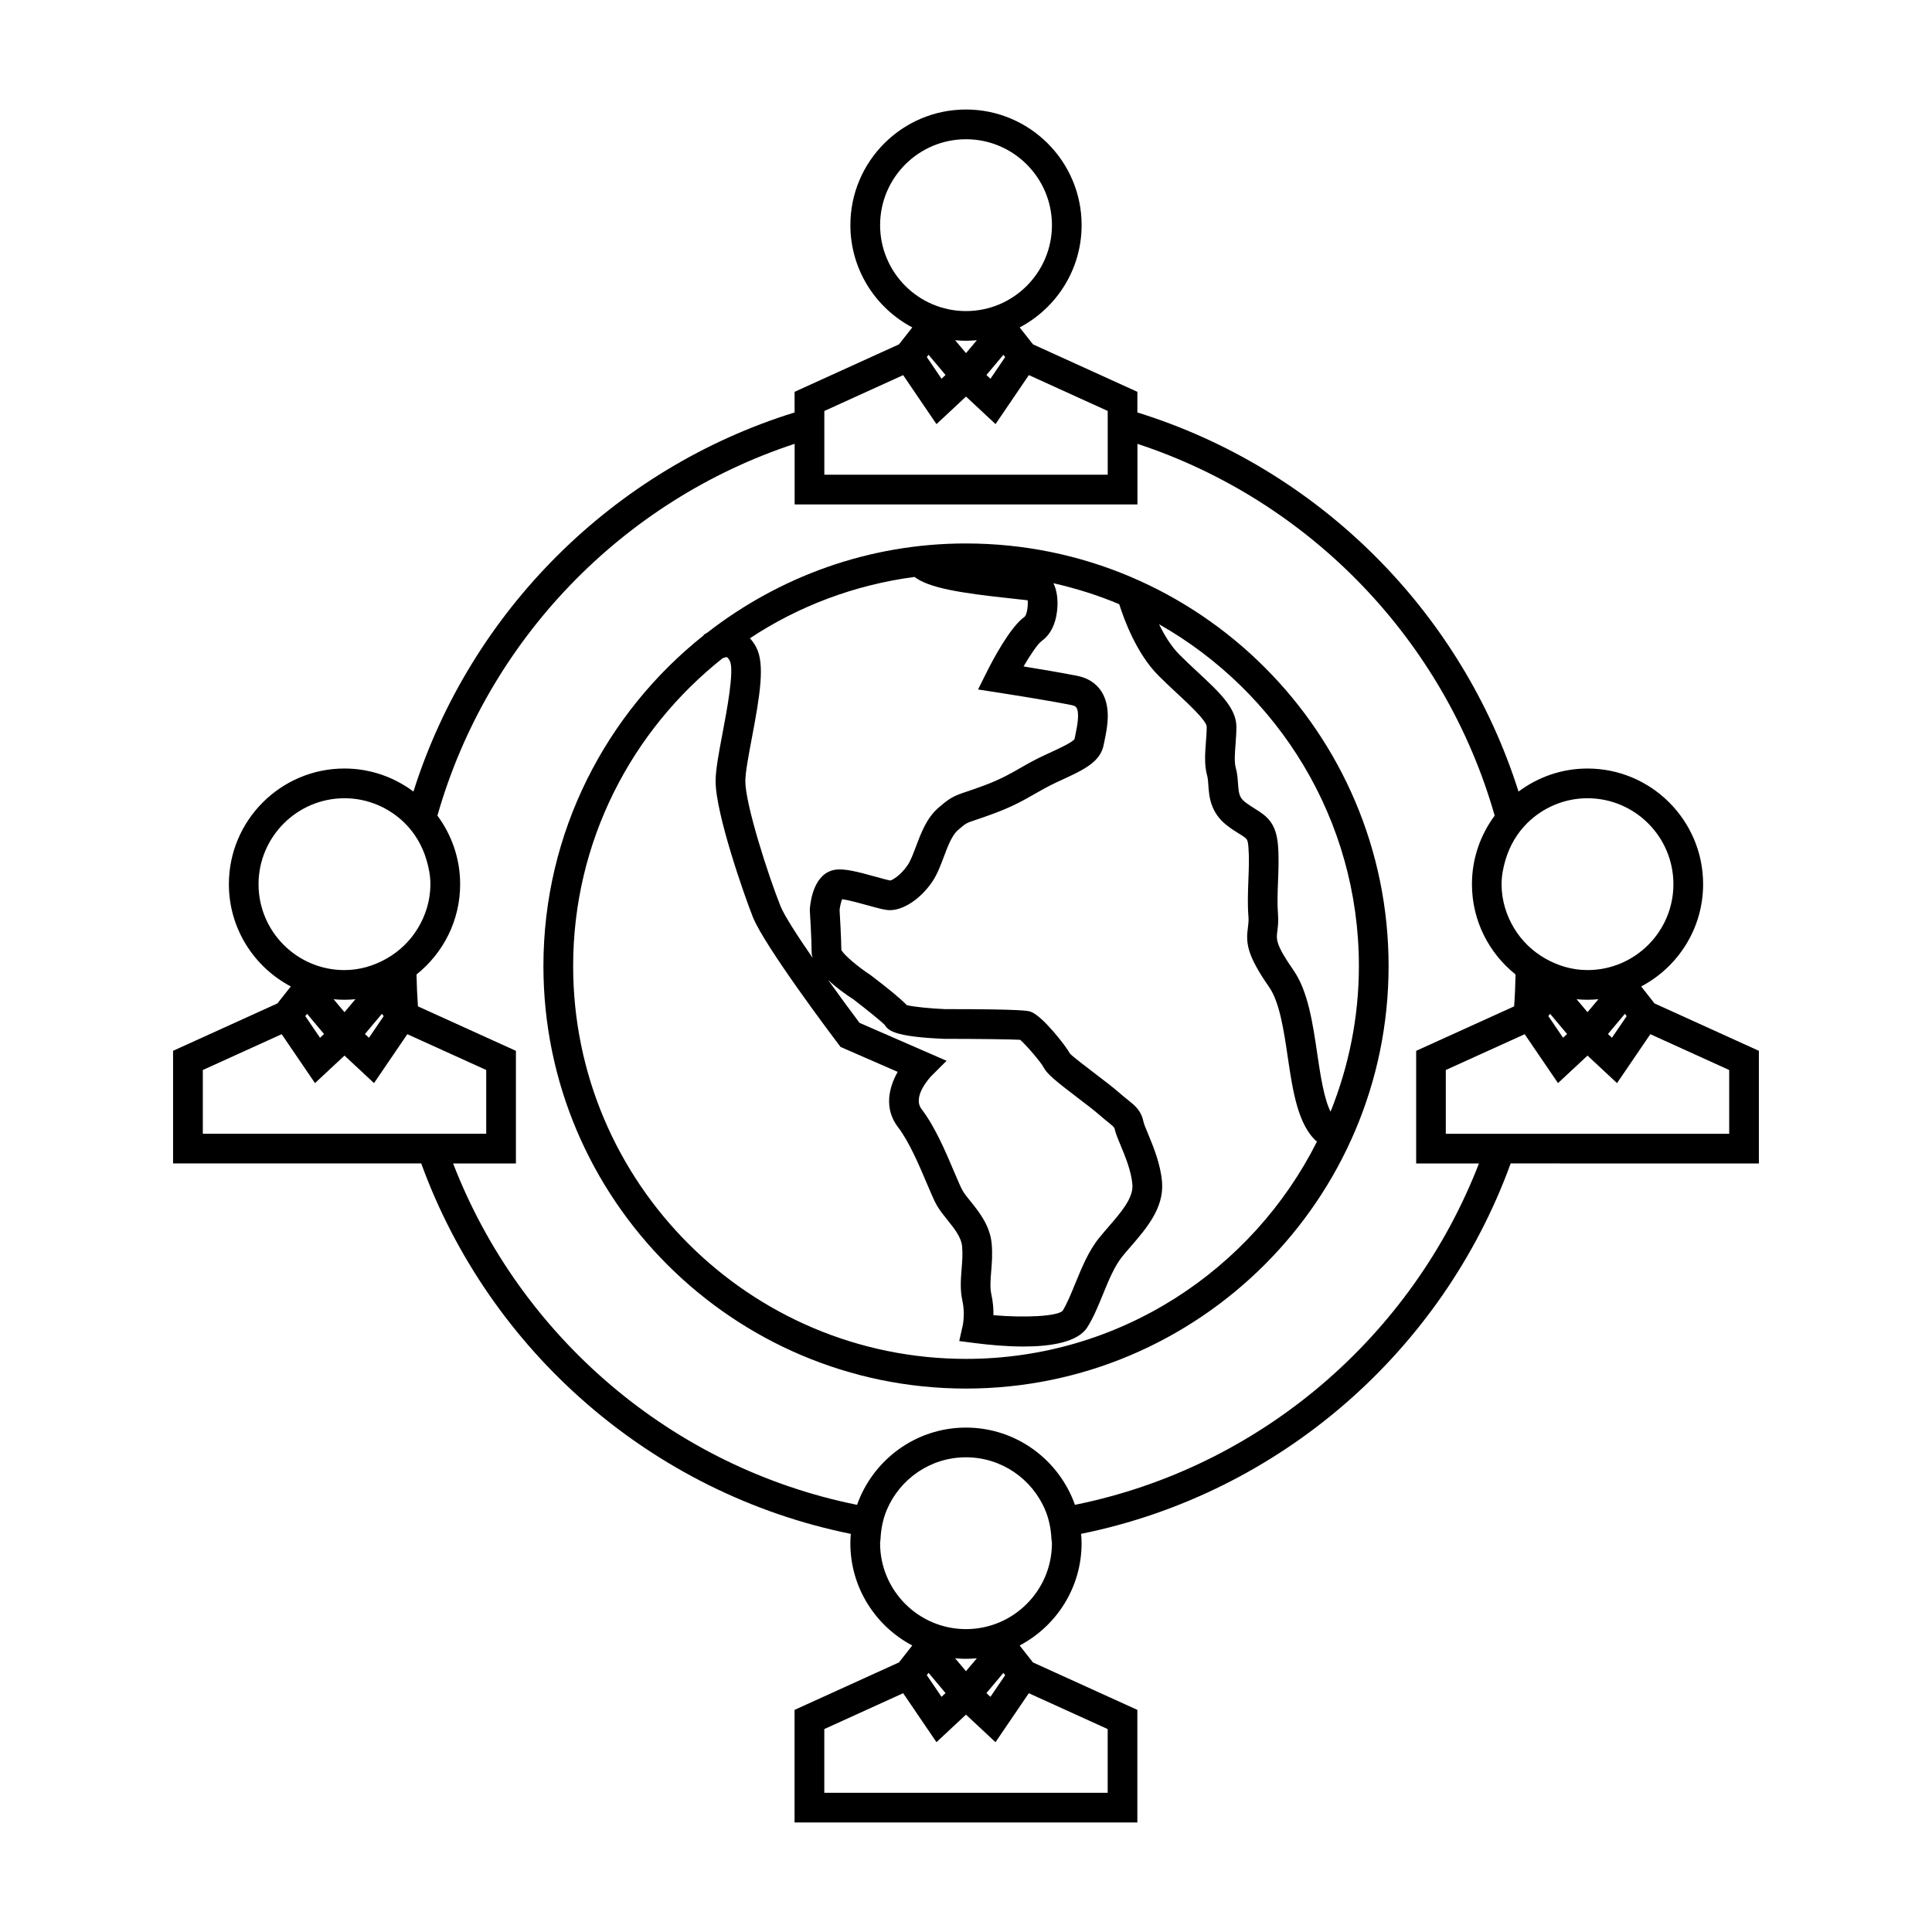 <?xml version="1.0" encoding="UTF-8"?>
<!-- Uploaded to: ICON Repo, www.svgrepo.com, Generator: ICON Repo Mixer Tools -->
<svg fill="#000000" width="800px" height="800px" version="1.1" viewBox="144 144 512 512" xmlns="http://www.w3.org/2000/svg">
 <g>
  <path d="m400 288.02c-25.84 0-49.594 8.879-68.559 23.637-0.523 0.289-0.883 0.531-0.988 0.602l0.062 0.09c-25.852 20.535-42.504 52.156-42.504 87.656 0 61.746 50.234 111.98 111.98 111.98 61.758 0 112-50.234 112-111.98 0-61.75-50.238-111.98-111.99-111.98zm-13.648 8.875c3.789 2.883 11.867 4.25 25.75 5.715 1.48 0.156 3.086 0.332 4.25 0.477 0.121 1.602-0.219 3.93-0.871 4.398-3.856 2.75-8.531 11.719-9.875 14.406l-2.414 4.828 5.336 0.82c0.121 0.02 12.484 1.926 19.516 3.332 0.914 0.184 1.117 0.5 1.207 0.637 0.949 1.434 0.137 5.285-0.203 6.926-0.109 0.539-0.211 1.004-0.27 1.375-0.395 0.84-4.137 2.562-7.137 3.945l-0.719 0.332c-2.633 1.211-4.617 2.348-6.57 3.465-2.672 1.531-5.195 2.977-9.492 4.586-2.082 0.781-3.555 1.273-4.664 1.645-3.352 1.129-4.359 1.539-7.582 4.359-3.043 2.656-4.543 6.656-5.867 10.172-0.738 1.969-1.434 3.824-2.227 4.977-1.969 2.875-4.176 3.977-4.543 4.051-0.547-0.059-2.465-0.586-3.863-0.98-4.977-1.387-8.438-2.258-10.848-1.859-5.504 0.922-6.473 8.125-6.644 10.312l-0.02 0.273 0.016 0.273c0.004 0.016 0.473 7.519 0.473 10.805 0 0.555 0.094 1.125 0.27 1.691-4.125-5.973-7.547-11.289-8.516-13.719-3.289-8.215-9.324-27.023-9.324-33.121 0-2.293 0.871-6.887 1.711-11.324 2.203-11.613 3.481-19.562 1.234-24.039-0.52-1.039-1.113-1.828-1.723-2.504 12.828-8.492 27.66-14.148 43.609-16.254zm20.453 176.7c-0.441-4.809-3.316-8.387-5.625-11.262-0.805-0.996-1.574-1.922-2.078-2.812-0.508-0.887-1.348-2.875-2.242-4.977-2.137-5.059-5.07-11.988-8.629-16.605-2.625-3.406 2.504-8.695 2.539-8.738l4.082-4.082-23.07-10.055c-2.523-3.371-5.481-7.379-8.359-11.414 2.062 1.973 4.559 3.793 6.812 5.242 3.441 2.641 7.625 6.035 8.238 6.738 0.871 1.316 2.066 3.113 15.758 3.672 8.543 0 18.184 0.125 20.117 0.258 1.586 1.328 5.484 5.934 6.137 7.168 0.922 1.852 3.258 3.738 9.211 8.27 2.141 1.637 4.262 3.238 5.648 4.461 1.113 0.977 2 1.68 2.703 2.246 0.539 0.43 1.145 0.918 1.316 1.332 0.234 1.176 0.789 2.516 1.559 4.356 1.223 2.953 2.906 6.984 3.176 10.543 0.273 3.543-2.953 7.277-6.375 11.234-0.797 0.93-1.602 1.852-2.352 2.777-2.852 3.481-4.644 7.871-6.383 12.121-1.16 2.832-2.25 5.504-3.402 7.336-1.539 1.422-9.746 1.867-18.316 1.141 0.027-1.594-0.102-3.5-0.547-5.516-0.395-1.785-0.234-3.773-0.051-6.07 0.184-2.164 0.383-4.625 0.133-7.363zm-6.805 30.523c-57.406 0-104.11-46.703-104.11-104.11 0-33.031 15.512-62.457 39.582-81.543 0.387-0.172 0.891-0.355 1.156-0.293 0.164 0.043 0.477 0.367 0.793 1.004 1.223 2.445-0.824 13.246-1.926 19.055-0.992 5.238-1.852 9.762-1.852 12.793 0 8.629 7.711 30.594 9.891 36.039 2.981 7.477 20.598 30.922 22.598 33.566l0.621 0.82 15.145 6.606c-2.352 4.137-3.695 9.75 0.109 14.688 2.938 3.82 5.637 10.203 7.613 14.871 1.066 2.519 1.91 4.512 2.648 5.809 0.762 1.324 1.742 2.547 2.781 3.84 1.82 2.262 3.699 4.598 3.922 7.039 0.184 2.066 0.031 3.988-0.133 6.019-0.215 2.691-0.441 5.469 0.211 8.406 0.746 3.359 0.105 6.445 0.105 6.449l-0.949 4.215 4.281 0.551c3.586 0.457 8.18 0.898 12.727 0.898 7.277 0 14.406-1.129 16.93-5.086 1.625-2.555 2.906-5.688 4.141-8.719 1.516-3.711 3.09-7.547 5.191-10.117 0.707-0.871 1.457-1.738 2.219-2.613 4.113-4.766 8.785-10.172 8.266-16.98-0.371-4.812-2.332-9.516-3.758-12.957-0.457-1.09-1.02-2.457-1.113-2.891-0.637-3.144-2.172-4.371-4.113-5.926-0.637-0.508-1.426-1.145-2.434-2.027-1.496-1.309-3.762-3.039-6.062-4.793-2.535-1.938-6.375-4.863-6.938-5.531-0.867-1.738-7.273-10.039-10.434-11.098-0.668-0.219-2.043-0.676-22.473-0.676h-0.219c-3.684-0.152-8.449-0.609-10.125-1.066-1.469-1.559-4.613-4.176-9.516-7.91-3.473-2.262-7.078-5.348-7.809-6.672-0.031-3.164-0.379-9.199-0.469-10.613 0.105-0.93 0.379-2.144 0.676-2.859 1.68 0.199 5.074 1.145 6.84 1.637 3.066 0.852 4.594 1.258 5.824 1.258 3.625 0 8.125-3 11.188-7.477 1.328-1.941 2.227-4.336 3.098-6.656 1.043-2.781 2.125-5.656 3.68-7.016 2.172-1.906 2.172-1.906 4.906-2.816 1.176-0.395 2.731-0.918 4.93-1.742 4.887-1.836 7.809-3.504 10.633-5.129 1.773-1.012 3.574-2.047 5.961-3.152l0.707-0.324c6.504-2.992 10.797-4.969 11.613-9.809l0.211-1.051c0.637-3.043 1.82-8.707-0.934-12.883-1.379-2.082-3.539-3.473-6.234-4.016-4.199-0.84-10.07-1.828-14.344-2.516 1.863-3.191 3.789-6.016 4.816-6.75 3.879-2.777 4.219-8.109 4.188-10.277-0.027-1.578-0.316-3.453-1.082-5.027 6.016 1.379 11.871 3.195 17.438 5.566 1.227 3.91 4.566 13.09 10.395 18.918 1.695 1.699 3.426 3.312 5.07 4.832 3.059 2.852 7.695 7.16 7.711 8.719 0 1.379-0.109 2.75-0.211 4.094-0.227 2.996-0.461 6.098 0.355 8.988 0.172 0.594 0.23 1.465 0.293 2.383 0.195 2.887 0.488 7.242 4.918 10.68 1.273 0.988 2.398 1.684 3.375 2.293 2.098 1.289 2.141 1.316 2.332 3.578 0.215 2.641 0.105 5.551-0.016 8.633-0.121 3.191-0.246 6.492 0.016 9.613 0.094 1.133-0.016 1.945-0.137 2.891-0.539 4.051-0.426 7.141 5.625 15.848 2.793 4.019 3.898 11.531 4.969 18.793 1.301 8.852 2.707 17.855 7.695 22.156-17.141 34.086-52.34 57.574-93 57.574zm96.613-65.512c-1.762-3.504-2.723-9.875-3.527-15.344-1.203-8.164-2.449-16.605-6.305-22.145-4.746-6.824-4.559-8.207-4.281-10.316 0.152-1.16 0.34-2.598 0.18-4.57-0.219-2.644-0.109-5.566 0.012-8.66 0.121-3.176 0.25-6.465-0.012-9.582-0.484-5.785-2.809-7.637-6.047-9.629-0.766-0.477-1.652-1.02-2.664-1.801-1.574-1.223-1.715-2.418-1.891-4.996-0.082-1.223-0.18-2.617-0.57-4.019-0.441-1.531-0.27-3.816-0.082-6.234 0.109-1.531 0.23-3.113 0.23-4.691 0-4.969-4.508-9.168-10.219-14.48-1.574-1.465-3.234-3.008-4.863-4.641-2.215-2.219-4.023-5.199-5.414-8.07 31.57 17.906 52.961 51.766 52.961 90.582 0 13.645-2.715 26.648-7.508 38.598z"/>
  <path d="m578.93 405.42c9.746-5.137 16.414-15.352 16.414-27.105 0-16.898-13.746-30.648-30.645-30.648-6.856 0-13.168 2.293-18.273 6.109-15.129-47.82-53.074-85.594-101.01-100.47v-5.469l-27.66-12.578-3.531-4.488c9.746-5.137 16.414-15.355 16.414-27.117 0-16.895-13.75-30.633-30.648-30.633-16.895 0-30.633 13.738-30.633 30.633 0 11.762 6.672 21.977 16.406 27.117l-3.531 4.488-27.66 12.578v5.465c-47.934 14.871-85.879 52.641-101.01 100.47-5.117-3.82-11.43-6.109-18.277-6.109-16.895 0-30.633 13.75-30.633 30.648 0 11.754 6.672 21.977 16.41 27.105l-3.539 4.496-27.66 12.562v29.852h65.766c18.062 49.691 61.098 87.488 113.84 98.168-0.062 0.809-0.121 1.633-0.121 2.461 0 11.762 6.664 21.977 16.406 27.117l-3.531 4.492-27.66 12.574v29.836h90.844v-29.836l-27.66-12.574-3.531-4.492c9.746-5.137 16.414-15.355 16.414-27.117 0-0.836-0.062-1.648-0.121-2.473 52.746-10.68 95.77-48.477 113.83-98.156l65.777 0.004v-29.852l-27.66-12.562zm23.324 39.043h-75.102v-16.902l17.148-7.781 3.758-1.707 3.695 5.426 5.133 7.535 7.82-7.289 7.824 7.289 8.828-12.961 20.898 9.492v16.898zm-37.551-88.922c12.559 0 22.77 10.219 22.77 22.777 0 12.555-10.211 22.762-22.77 22.762-4.09 0-7.883-1.172-11.203-3.07-3.371-1.922-6.188-4.641-8.203-7.949-2.09-3.438-3.363-7.43-3.363-11.738 0-2.215 0.414-4.309 1.008-6.34 1.105-3.793 3.102-7.211 5.852-9.914 4.113-4.023 9.719-6.527 15.91-6.527zm10.387 57.738-3.906 5.734-1.066-0.988 4.129-4.918 0.363-0.438 0.34 0.438zm-15.801 4.746-1.059 0.988-3.906-5.734 0.133-0.168 0.34-0.438 0.363 0.438zm2.527-9.219c0.957 0.09 1.91 0.141 2.887 0.141s1.93-0.059 2.887-0.141l-2.887 3.434zm-199.36-155.89 7.781-3.543 13.113-5.961 2.523 3.723 5.106 7.504 1.195 1.758 2.059-1.914 5.766-5.394 5.773 5.383 2.059 1.914 1.195-1.758 5.102-7.504 2.531-3.723 13.129 5.973 7.766 3.531v16.898h-75.098zm37.543-72.016c12.559 0 22.777 10.207 22.777 22.762 0 12.559-10.219 22.777-22.777 22.777-12.555 0-22.762-10.219-22.762-22.777 0-12.555 10.207-22.762 22.762-22.762zm10.387 57.723-3.906 5.746-1.066-0.992 4.129-4.922 0.363-0.43 0.34 0.43zm-13.262-4.461c0.949 0.09 1.906 0.141 2.875 0.141 0.973 0 1.926-0.059 2.875-0.141l-2.875 3.422zm-7.375 4.293 0.336-0.43 0.363 0.43 4.129 4.922-1.059 0.992-3.906-5.746zm-192 206.01v-16.902l20.898-9.492 8.828 12.961 7.82-7.289 7.824 7.289 5.133-7.535 3.695-5.426 3.758 1.707 17.148 7.781v16.902h-19.812l-55.293-0.004zm37.543-88.922c6.191 0 11.797 2.504 15.906 6.523 2.75 2.699 4.746 6.109 5.852 9.902 0.594 2.031 1.012 4.129 1.012 6.352 0 4.312-1.273 8.309-3.375 11.75-2.012 3.305-4.828 6.016-8.199 7.941-3.328 1.895-7.109 3.07-11.211 3.07-12.555 0-22.762-10.207-22.762-22.762 0.016-12.555 10.23-22.777 22.777-22.777zm10.391 57.738-3.906 5.734-1.066-0.988 4.129-4.918 0.363-0.438 0.34 0.438zm-13.277-4.473c0.957 0.09 1.91 0.141 2.887 0.141 0.977 0 1.93-0.059 2.887-0.141l-2.887 3.434zm-7.363 4.305 0.34-0.438 0.363 0.438 4.125 4.918-1.059 0.988-3.906-5.734zm197.73 139.85c0 12.559-10.219 22.77-22.777 22.77-12.555 0-22.762-10.211-22.762-22.77 0-0.371 0.094-0.723 0.109-1.09 0.125-2.719 0.66-5.336 1.664-7.727 3.449-8.188 11.551-13.949 20.98-13.949 9.43 0 17.539 5.762 20.992 13.949 1.008 2.383 1.539 5 1.668 7.719 0.027 0.371 0.125 0.723 0.125 1.098zm-12.391 34.973-3.906 5.742-1.066-0.992 4.129-4.918 0.363-0.438 0.34 0.438zm27.164 14.285v16.887h-75.098v-16.887l20.898-9.504 8.828 12.977 7.82-7.301 7.824 7.305 8.828-12.977zm-37.551-15.336-2.875-3.422c0.949 0.09 1.906 0.141 2.875 0.141 0.977 0 1.926-0.059 2.883-0.141zm-10.25 0.875 0.34-0.438 0.363 0.438 4.125 4.918-1.059 0.992-3.906-5.742zm39.125-44.965c-4.207-11.902-15.543-20.469-28.875-20.469-13.324 0-24.656 8.57-28.863 20.473-49.121-9.914-89.34-44.629-107.05-90.465h16.641v-29.852l-25.961-11.785c-0.203-2.797-0.332-5.617-0.379-8.453 7.039-5.617 11.562-14.242 11.562-23.926 0-6.805-2.262-13.082-6.023-18.172 13.234-46.465 48.984-83.504 94.668-98.531v16.07h90.844v-16.062c45.684 15.031 81.434 52.07 94.672 98.523-3.773 5.098-6.023 11.367-6.023 18.172 0 9.684 4.523 18.305 11.555 23.926-0.047 2.84-0.172 5.656-0.379 8.453l-25.961 11.785v29.852h16.637c-17.723 45.828-57.938 80.539-107.06 90.461z"/>
 </g>
</svg>